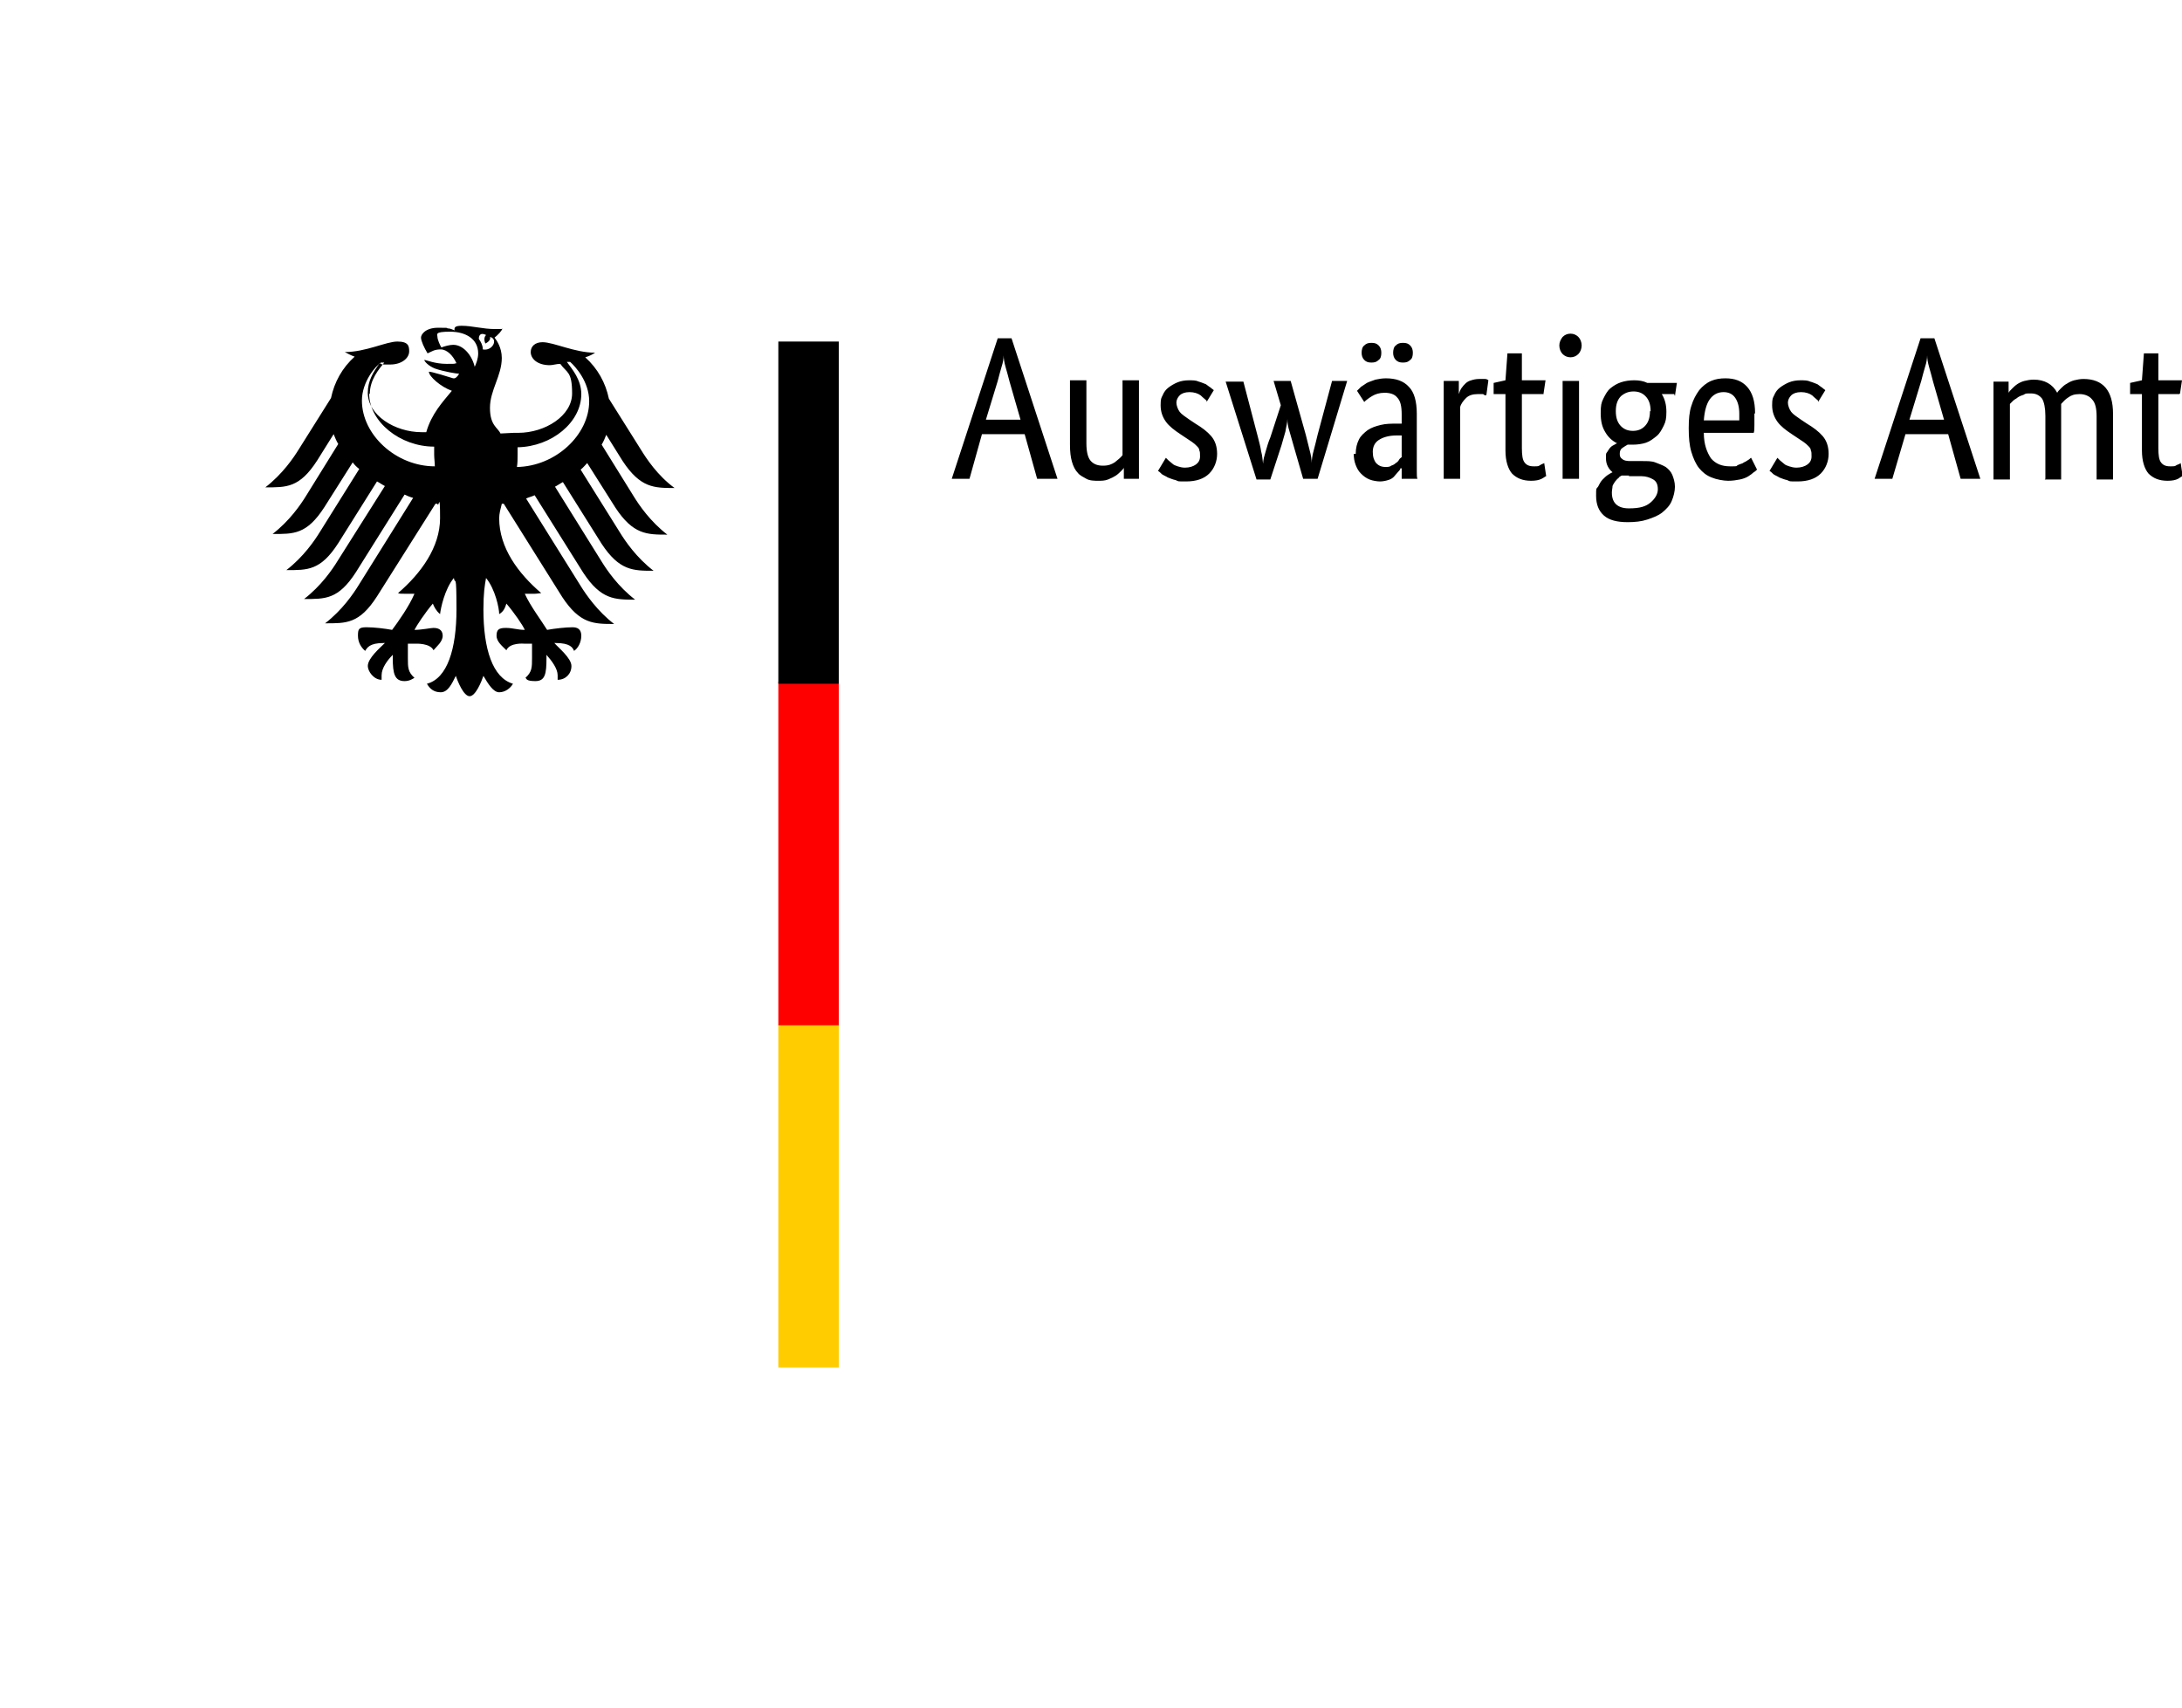 <?xml version="1.0" encoding="UTF-8"?>
<svg id="Auswärtiges_Amt" data-name="Auswärtiges Amt" xmlns="http://www.w3.org/2000/svg" version="1.1" viewBox="0 0 332.2 260">
  <defs>
    <style>
      .cls-1 {
        fill: #fc0;
      }

      .cls-1, .cls-2, .cls-3 {
        stroke-width: 0px;
      }

      .cls-2 {
        fill: #000;
      }

      .cls-3 {
        fill: red;
      }
    </style>
  </defs>
  <path class="cls-2" d="M78.2,65.9c.2,0,.5,0,.7,0,4.1,0,8.2-2.6,8.2-6s-.8-3.1-1.8-4.5c-.6,0-1.1.2-1.6.2-1.9,0-2.9-1-2.9-2,0-.9.7-1.5,1.8-1.5,1.7,0,4.9,1.6,8,1.6-.3.2-.8.5-1.5.7,1.9,1.7,3.1,3.9,3.6,6.3l4.9,7.8c.8,1.3,2.5,3.9,5.1,5.8-3.1,0-5.2,0-7.9-4.1l-2.5-4c-.2.5-.4,1-.7,1.5l4.9,7.9c.8,1.3,2.5,3.8,5.1,5.8-3.1,0-5.2,0-7.9-4.1l-4.3-6.8c-.3.3-.6.7-1,1l6,9.6c.8,1.3,2.5,3.8,5.1,5.8-3.1,0-5.2,0-7.9-4.1l-5.9-9.4c-.4.2-.8.5-1.2.7l7.1,11.4c.8,1.3,2.5,3.8,5.1,5.8-3.1,0-5.2,0-7.9-4.1l-7.4-11.8c-.4.2-.9.3-1.3.5l8.3,13.3c.8,1.3,2.6,3.9,5.1,5.8-3.1,0-5.2,0-7.9-4.1l-8.9-14.2h-.3c-.2.8-.4,1.5-.4,2.2,0,4.5,2.9,8.4,6.4,11.4-.2,0-.6.1-1,.1-.7,0-1.2,0-1.5,0,.8,1.8,2.6,4.2,3.4,5.5,1.1-.2,2.8-.4,3.9-.4s1.3.7,1.3,1.3c0,1-.5,1.9-1.1,2.3-.2-.5-.6-1.2-2.8-1.2h-.2c.6.7,2.6,2.3,2.6,3.5s-.9,2.1-2.1,2.1c0-.3,0-.5,0-.7,0-1-.9-2.2-1.7-3.1,0,.2,0,.2,0,.5,0,2.4-.2,3.5-1.7,3.5s-1.3-.4-1.5-.5c1-.9,1-1.6,1-3v-1.2c0-.3,0-.7,0-1-.6,0-.8,0-1.2,0,0,0-2.2-.2-2.7,1-.6-.6-1.5-1.3-1.5-2.2s.3-1.2,1.4-1.2,1.8.3,2.9.3c-.3-.7-1.6-2.6-2.8-4-.2.6-.4,1.2-1.1,1.6,0-.9-.6-3.8-2-5.5-.2,1.1-.4,2.3-.4,4.8,0,6,1.4,10.4,4.5,11.3-.4.7-1.2,1.3-2.1,1.3s-1.7-1.3-2.4-2.5c-.3.9-1.2,3.1-2.1,3.1s-1.8-2.2-2.1-3.1c-.6,1.2-1.2,2.5-2.3,2.5s-1.7-.6-2.1-1.3c3.1-.8,4.5-5.3,4.5-11.3s-.2-3.6-.4-4.8c-1.4,1.7-2,4.6-2.1,5.5-.6-.5-.9-1.1-1.1-1.6-1.2,1.4-2.5,3.4-2.8,4,1.1,0,2.5-.3,2.9-.3,1.1,0,1.4.6,1.4,1.2,0,.9-.9,1.6-1.4,2.2-.5-1.1-2.7-1-2.7-1-.4,0-.6,0-1.2,0,0,.3,0,.7,0,1v1.2c0,1.4,0,2.1,1,3-.2.1-.7.5-1.5.5-1.5,0-1.8-1.1-1.8-3.5s0-.3,0-.5c-.8.8-1.7,2-1.7,3.1s0,.4,0,.7c-1.2,0-2.1-1.3-2.1-2.1,0-1.2,1.9-2.8,2.6-3.5h-.2c-2.1,0-2.5.7-2.8,1.2-.6-.5-1.1-1.3-1.1-2.3s.1-1.3,1.3-1.3,2.8.2,3.9.4c.9-1.2,2.6-3.6,3.4-5.5-.3,0-.8,0-1.5,0s-.7,0-1-.1c3.5-3,6.4-7,6.4-11.4s-.2-1.4-.4-2.2h-.3s-8.9,14.1-8.9,14.1c-2.7,4.2-4.7,4.1-7.9,4.1,2.6-2,4.3-4.5,5.1-5.8l8.3-13.3c-.4-.1-.9-.3-1.3-.5l-7.4,11.8c-2.7,4.2-4.7,4.1-7.9,4.1,2.6-2,4.3-4.5,5.1-5.8l7.2-11.4c-.4-.2-.8-.5-1.2-.7l-5.9,9.4c-2.7,4.2-4.7,4.1-7.9,4.1,2.6-2,4.3-4.5,5.1-5.8l6-9.6c-.4-.3-.7-.6-1-1l-4.3,6.8c-2.7,4.2-4.7,4.1-7.9,4.1,2.6-2,4.3-4.5,5.1-5.8l4.9-7.9c-.3-.5-.5-1-.7-1.5l-2.5,4c-2.7,4.2-4.7,4.1-7.9,4.1,2.6-2,4.3-4.5,5.1-5.8l4.9-7.8c.5-2.4,1.7-4.6,3.6-6.3-.6-.2-1.1-.5-1.5-.7,3.2,0,6.3-1.6,8-1.6s1.8.7,1.8,1.5c0,1-1.1,2-2.9,2s-1,0-1.6-.2c-1,1.4-1.8,2.7-1.8,4.5,0,3.4,4.1,6,8.2,6s.4,0,.7,0c.8-2.8,2.5-4.6,3.9-6.3-1.7-.6-3.5-2.2-3.5-2.9.2-.1,3.4.9,3.7,1,0,0,.1,0,.2,0,.4-.1.7-.7.7-.7-.3,0-2.3-.3-3.7-.8-1-.4-1.6-1.1-1.6-1.3.3,0,1.6.6,3.4.6s.8,0,1.5-.1c-.5-1.1-1.4-2.1-2.4-2.1s-1.3.3-2,.6c-.5-.8-1-1.9-1-2.4s.7-1.5,2.6-1.5,1,0,1.5.1c.4,0,.7.2,1,.3,0,0,0-.1,0-.2,0-.3.2-.5,1.1-.5,1.6,0,3.2.5,5.1.5s.8,0,1.1-.1c-.1.4-.7,1-1.2,1.4.3.4,1.1,1.5,1.1,3.1,0,2.7-1.8,4.9-1.8,7.6s1.2,3,1.6,3.9M73.5,53.2c1.5.3,2.4-1.6,1.1-1.9.2.6-.7,1-.7,1,0,0-.4-.8.1-1.3-.8-.4-1.1,0-1.1.6.3.4.6,1,.6,1.5M72.2,56c.3-.6.6-1.4.6-2.2,0-2.2-1.9-3.3-4.3-3.3s-1.9.4-1.9.8.4,1.3.6,1.6c.5-.2,1.3-.4,1.8-.4,1.7,0,3,1.9,3.3,3.5M56.3,60c0-2.2,1.4-3.8,2.2-4.8h-.5c-.8.5-2.9,2.9-2.9,5.8,0,5.2,5.2,10,11.1,10,0-.6-.1-1.2-.1-1.8s0-.8,0-1.2c-5.2,0-9.9-3.8-9.9-8.1M89.7,61.1c0-3-2.1-5.3-2.9-6h-.5c.8,1.1,2.2,2.7,2.2,4.9,0,4.3-4.5,8-9.7,8.1,0,.4,0,.8,0,1.2,0,.6,0,1.2-.1,1.8,5.9-.1,11-4.9,11-10"/>
  <g>
    <rect class="cls-1" x="118.5" y="155.9" width="9.2" height="52.3"/>
    <rect class="cls-3" x="118.5" y="103.8" width="9.2" height="52.3"/>
    <rect class="cls-2" x="118.5" y="52" width="9.2" height="52.1"/>
  </g>
  <path class="cls-2" d="M331.8,60h-3.2v8.2c0,1.1.1,1.8.4,2.2.3.4.7.6,1.4.6s.7,0,1-.2c.3-.1.5-.2.6-.3l.3,2c-.1,0-.4.2-.7.4-.4.2-.9.3-1.6.3-1.3,0-2.2-.4-2.9-1.1-.6-.7-1-1.9-1-3.5v-8.6h-1.8v-1.7l1.8-.4.3-4.1h2.2v4.1h3.6l-.3,2ZM311.4,72.9v-9.6c0-1.2-.2-2.1-.5-2.6-.4-.5-.9-.8-1.7-.8s-.8,0-1.1.2c-.3.1-.6.2-.9.4-.2.2-.5.3-.7.5-.2.2-.3.3-.5.5v11.5h-2.5v-14.9h2.3v1.7h0c.1-.2.3-.4.5-.6.2-.2.5-.5.8-.7.3-.2.7-.4,1.1-.5.4-.1.9-.2,1.4-.2,1.7,0,2.9.7,3.6,2,.1-.2.3-.4.6-.7.2-.2.5-.5.9-.7.3-.2.7-.4,1.1-.5.4-.1.9-.2,1.4-.2,3,0,4.5,1.8,4.5,5.3v10h-2.5v-9.6c0-1.2-.2-2.1-.7-2.6-.4-.5-1.1-.8-1.9-.8s-1.3.2-1.7.5c-.5.3-.8.7-1.1,1,0,.2,0,.5,0,.7,0,.3,0,.5,0,.8v10h-2.5ZM296,64l-1.7-5.9c-.2-.8-.4-1.5-.6-2.2-.2-.7-.3-1.3-.3-1.8h0c0,.5-.1,1.1-.3,1.7-.2.7-.4,1.4-.6,2.2l-1.8,5.9h5.3ZM301.5,72.9h-3l-1.9-6.8h-6.5l-2,6.8h-2.7l7-21.4h2.1l7,21.4ZM276.8,61c-.2-.2-.5-.4-.9-.8-.4-.3-1-.5-1.7-.5s-1.2.2-1.5.5c-.3.3-.5.7-.5,1.1s.2,1,.5,1.4.8.7,1.5,1.2l.9.6c1,.6,1.8,1.2,2.4,1.9.6.7.9,1.6.9,2.7s-.4,2.2-1.2,3c-.8.8-2,1.2-3.5,1.2s-1.1,0-1.6-.2c-.5-.1-.9-.3-1.2-.4-.3-.2-.6-.3-.9-.5-.2-.2-.4-.4-.6-.5l1.2-2c.1.1.3.3.4.4.2.2.4.3.6.5.2.2.5.3.8.4s.7.2,1.1.2c.7,0,1.3-.2,1.7-.5.4-.3.6-.7.6-1.2s0-.7-.1-.9c0-.3-.2-.5-.4-.7-.2-.2-.4-.4-.7-.6-.3-.2-.6-.4-.9-.6l-.9-.6c-.9-.6-1.7-1.2-2.2-1.9-.5-.7-.8-1.5-.8-2.5s.1-1.1.3-1.5c.2-.5.5-.9.9-1.2.4-.3.9-.6,1.4-.8.5-.2,1.1-.3,1.7-.3s1.1,0,1.5.2c.4.1.8.3,1.1.4.3.2.5.4.7.5.2.2.4.3.5.4l-1.1,1.8ZM262.4,59.7c-.9,0-1.6.4-2.1,1.1-.5.7-.8,1.8-.9,3.2h5.4c0-.1,0-.3,0-.4,0-.2,0-.4,0-.6,0-1-.2-1.8-.6-2.4-.4-.6-1-.9-1.8-.9M267.1,63c0,.6,0,1.2,0,1.7,0,.5,0,.9-.1,1.2h-7.6c0,1.8.5,3,1.1,3.9.7.8,1.6,1.2,2.9,1.2s.8,0,1.2-.2.7-.2.9-.4c.3-.1.5-.3.7-.4s.3-.3.4-.3l.9,1.8c-.1.1-.3.3-.5.4-.2.2-.5.4-.8.6-.3.2-.8.4-1.3.5-.5.1-1.1.2-1.8.2s-1.8-.2-2.5-.5c-.8-.3-1.4-.8-1.9-1.4s-.9-1.5-1.2-2.5c-.3-1-.4-2.2-.4-3.6s.1-2.5.4-3.4c.3-1,.7-1.7,1.2-2.4.5-.6,1.1-1.1,1.8-1.4s1.4-.4,2.2-.4c1.4,0,2.5.4,3.3,1.3.8.9,1.2,2.2,1.2,4M251.3,62.6c0-1.1-.3-1.8-.8-2.3-.5-.5-1.1-.7-1.8-.7s-1.3.2-1.9.7c-.5.5-.8,1.2-.8,2.3s.3,1.8.8,2.3c.5.5,1.1.7,1.8.7s1.3-.2,1.8-.7c.5-.5.8-1.2.8-2.3M248,72.4c-.4,0-.8,0-1.1,0-.2.1-.4.2-.5.4-.2.1-.3.3-.5.5-.1.2-.3.4-.4.7,0,.3-.1.6-.1,1,0,1.6.9,2.4,2.6,2.4s2.6-.3,3.3-.9c.7-.6,1.1-1.3,1.1-2s-.2-1.2-.7-1.5c-.5-.3-1.1-.5-1.8-.5h-1.9ZM254.9,60h-1.9c.5.8.7,1.7.7,2.7s-.1,1.5-.4,2.1c-.3.6-.6,1.2-1.1,1.6-.5.4-1,.8-1.6,1-.6.2-1.3.3-2,.3h-.4c-.1,0-.3,0-.4,0-.2.1-.5.3-.8.5-.3.2-.4.5-.4.9s.1.6.4.8c.2.2.6.3,1.2.3h1.9c.7,0,1.4,0,1.9.2s1.1.4,1.6.7c.4.3.8.7,1,1.2.2.5.4,1.1.4,1.8s-.2,1.5-.5,2.2c-.3.7-.8,1.2-1.4,1.7-.6.5-1.4.8-2.3,1.1-.9.3-1.9.4-3,.4-1.6,0-2.8-.3-3.6-1-.8-.7-1.2-1.7-1.2-3s0-1,.3-1.4c.2-.4.4-.8.7-1.1.3-.3.5-.5.8-.7.3-.2.5-.3.7-.4h0c-.6-.5-1-1.2-1-2.1s0-.7.2-1c.2-.3.3-.5.5-.7.2-.2.4-.3.6-.4s.3-.2.4-.2h0c-.8-.4-1.4-1-1.8-1.7-.5-.8-.7-1.7-.7-2.9s.1-1.6.4-2.2c.3-.6.6-1.2,1.1-1.6.5-.4,1-.7,1.6-.9.6-.2,1.3-.3,2-.3s1.4.1,2,.4h4.5l-.3,2ZM239.1,54.4c-.5,0-.9-.2-1.2-.5-.3-.3-.5-.8-.5-1.3s.2-.9.5-1.3c.3-.3.7-.5,1.2-.5s.9.2,1.2.5c.3.3.5.8.5,1.3s-.2,1-.5,1.3c-.3.3-.7.5-1.2.5M240.4,72.9h-2.5v-14.9h2.5v14.9ZM235,60h-3.3v8.2c0,1.1.1,1.8.4,2.2.3.4.7.6,1.4.6s.7,0,1-.2.5-.2.6-.3l.3,2c-.1,0-.3.2-.7.4-.4.2-.9.3-1.6.3-1.3,0-2.2-.4-2.9-1.1-.6-.7-1-1.9-1-3.5v-8.6h-1.8v-1.7l1.8-.4.3-4.1h2.2v4.1h3.6l-.3,2ZM226.2,60.2c0,0-.2,0-.4-.2-.2,0-.5,0-.8,0-.8,0-1.4.2-1.8.6-.4.4-.8.9-.9,1.4v10.9h-2.5v-14.9h2.3v2h0c.1-.3.2-.6.4-.9.2-.3.4-.5.6-.7.2-.2.5-.4.9-.5.3-.1.7-.2,1.2-.2s.6,0,.9,0c.2,0,.4.1.5.2l-.3,2.2ZM215.1,53.7c0,.5-.1.9-.4,1.1-.3.3-.6.4-1.1.4s-.8-.1-1.1-.4c-.3-.3-.4-.7-.4-1.1s.1-.9.4-1.1c.3-.3.6-.4,1.1-.4s.8.1,1.1.4c.3.3.4.7.4,1.1M210.3,53.7c0,.5-.1.9-.4,1.1-.3.3-.6.4-1.1.4s-.8-.1-1.1-.4c-.3-.3-.4-.7-.4-1.1s.1-.9.4-1.1c.3-.3.6-.4,1.1-.4s.8.1,1.1.4c.3.3.4.7.4,1.1M210.9,71.1c.3,0,.7,0,.9-.2.3-.1.5-.2.7-.4.2-.1.4-.3.5-.5.1-.2.3-.3.4-.4v-3.3h-.8c-1.2,0-2.1.3-2.7.7-.6.4-.9,1-.9,1.8s.2,1.3.5,1.7c.4.4.8.6,1.5.6M206.4,69.1c0-.9.2-1.6.5-2.2.3-.6.8-1,1.3-1.4.6-.4,1.2-.6,2-.8.8-.2,1.6-.2,2.4-.2h.8v-1.4c0-1.3-.2-2.1-.7-2.6-.4-.5-1.1-.7-1.9-.7s-1.4.2-1.9.5c-.5.3-.9.6-1.2.9l-1.1-1.7c.2-.2.4-.4.6-.6.3-.2.6-.4.9-.6.4-.2.8-.3,1.3-.5.5-.1,1-.2,1.6-.2,1.5,0,2.7.4,3.5,1.3.8.8,1.2,2.2,1.2,4.1v6.8c0,.6,0,1.3,0,1.9,0,.6,0,1,.1,1.2h-2.4v-1.6h-.2c0,.2-.2.4-.4.6-.2.2-.4.5-.6.7-.2.2-.5.4-.9.5-.3.1-.8.2-1.2.2s-1.1-.1-1.6-.3c-.5-.2-.9-.5-1.3-.9-.4-.4-.6-.8-.8-1.3-.2-.5-.3-1.1-.3-1.7M205.1,58l-4.5,14.9h-2.2l-1.5-5.2c-.2-.7-.4-1.4-.6-2.1-.2-.6-.3-1.2-.3-1.8h0c0,.6-.2,1.2-.3,1.9-.2.7-.4,1.4-.6,2.1l-1.7,5.2h-2.1l-4.7-14.9h2.7l2.2,8.4c.2.8.4,1.5.5,2.2.2.7.2,1.3.3,1.9h0c0-.6.2-1.2.4-1.9s.4-1.4.7-2.1l1.6-4.9-1.1-3.7h2.6l2.3,8.2c.2.8.4,1.6.6,2.4.2.7.3,1.4.3,1.9h0c0-.5.1-1.2.3-1.9.2-.8.4-1.5.6-2.4l2.2-8.2h2.4ZM183.7,61c-.2-.2-.5-.4-.9-.8-.4-.3-1-.5-1.7-.5s-1.2.2-1.5.5c-.3.3-.5.7-.5,1.1s.2,1,.5,1.4c.3.4.8.7,1.5,1.2l.9.6c1,.6,1.8,1.2,2.4,1.9.6.7.9,1.6.9,2.7s-.4,2.2-1.2,3c-.8.8-2,1.2-3.5,1.2s-1.1,0-1.6-.2c-.5-.1-.9-.3-1.2-.4-.3-.2-.6-.3-.9-.5-.2-.2-.4-.4-.6-.5l1.2-2c.1.1.3.3.4.4.2.2.4.3.6.5.2.2.5.3.8.4s.7.2,1.1.2c.7,0,1.3-.2,1.7-.5.4-.3.6-.7.6-1.2s0-.7-.1-.9c0-.3-.2-.5-.4-.7-.2-.2-.4-.4-.7-.6-.3-.2-.6-.4-.9-.6l-.9-.6c-.9-.6-1.7-1.2-2.2-1.9-.5-.7-.8-1.5-.8-2.5s.1-1.1.3-1.5c.2-.5.5-.9.9-1.2.4-.3.9-.6,1.4-.8.5-.2,1.1-.3,1.7-.3s1.1,0,1.5.2c.4.1.8.3,1.1.4.3.2.5.4.7.5.2.2.4.3.5.4l-1.1,1.8ZM173.4,72.9h-2.3v-1.7h0c0,.1-.2.3-.4.5-.2.2-.5.5-.8.7-.3.2-.7.4-1.2.6s-1,.2-1.5.2-1.3,0-1.8-.3-1-.5-1.3-.9c-.4-.4-.7-1-.9-1.7-.2-.7-.3-1.5-.3-2.6v-9.8h2.5v9.6c0,1.2.2,2.1.6,2.6.4.5,1,.8,1.9.8s1.3-.2,1.8-.5c.5-.4.9-.7,1.2-1.1v-11.4h2.5v14.9ZM155.4,64l-1.7-5.9c-.2-.8-.4-1.5-.6-2.2-.2-.7-.3-1.3-.3-1.8h0c0,.5-.1,1.1-.3,1.7-.2.7-.4,1.4-.6,2.2l-1.8,5.9h5.3ZM160.9,72.9h-3l-1.9-6.8h-6.5l-1.9,6.8h-2.7l7-21.4h2.1l7,21.4Z"/>
</svg>